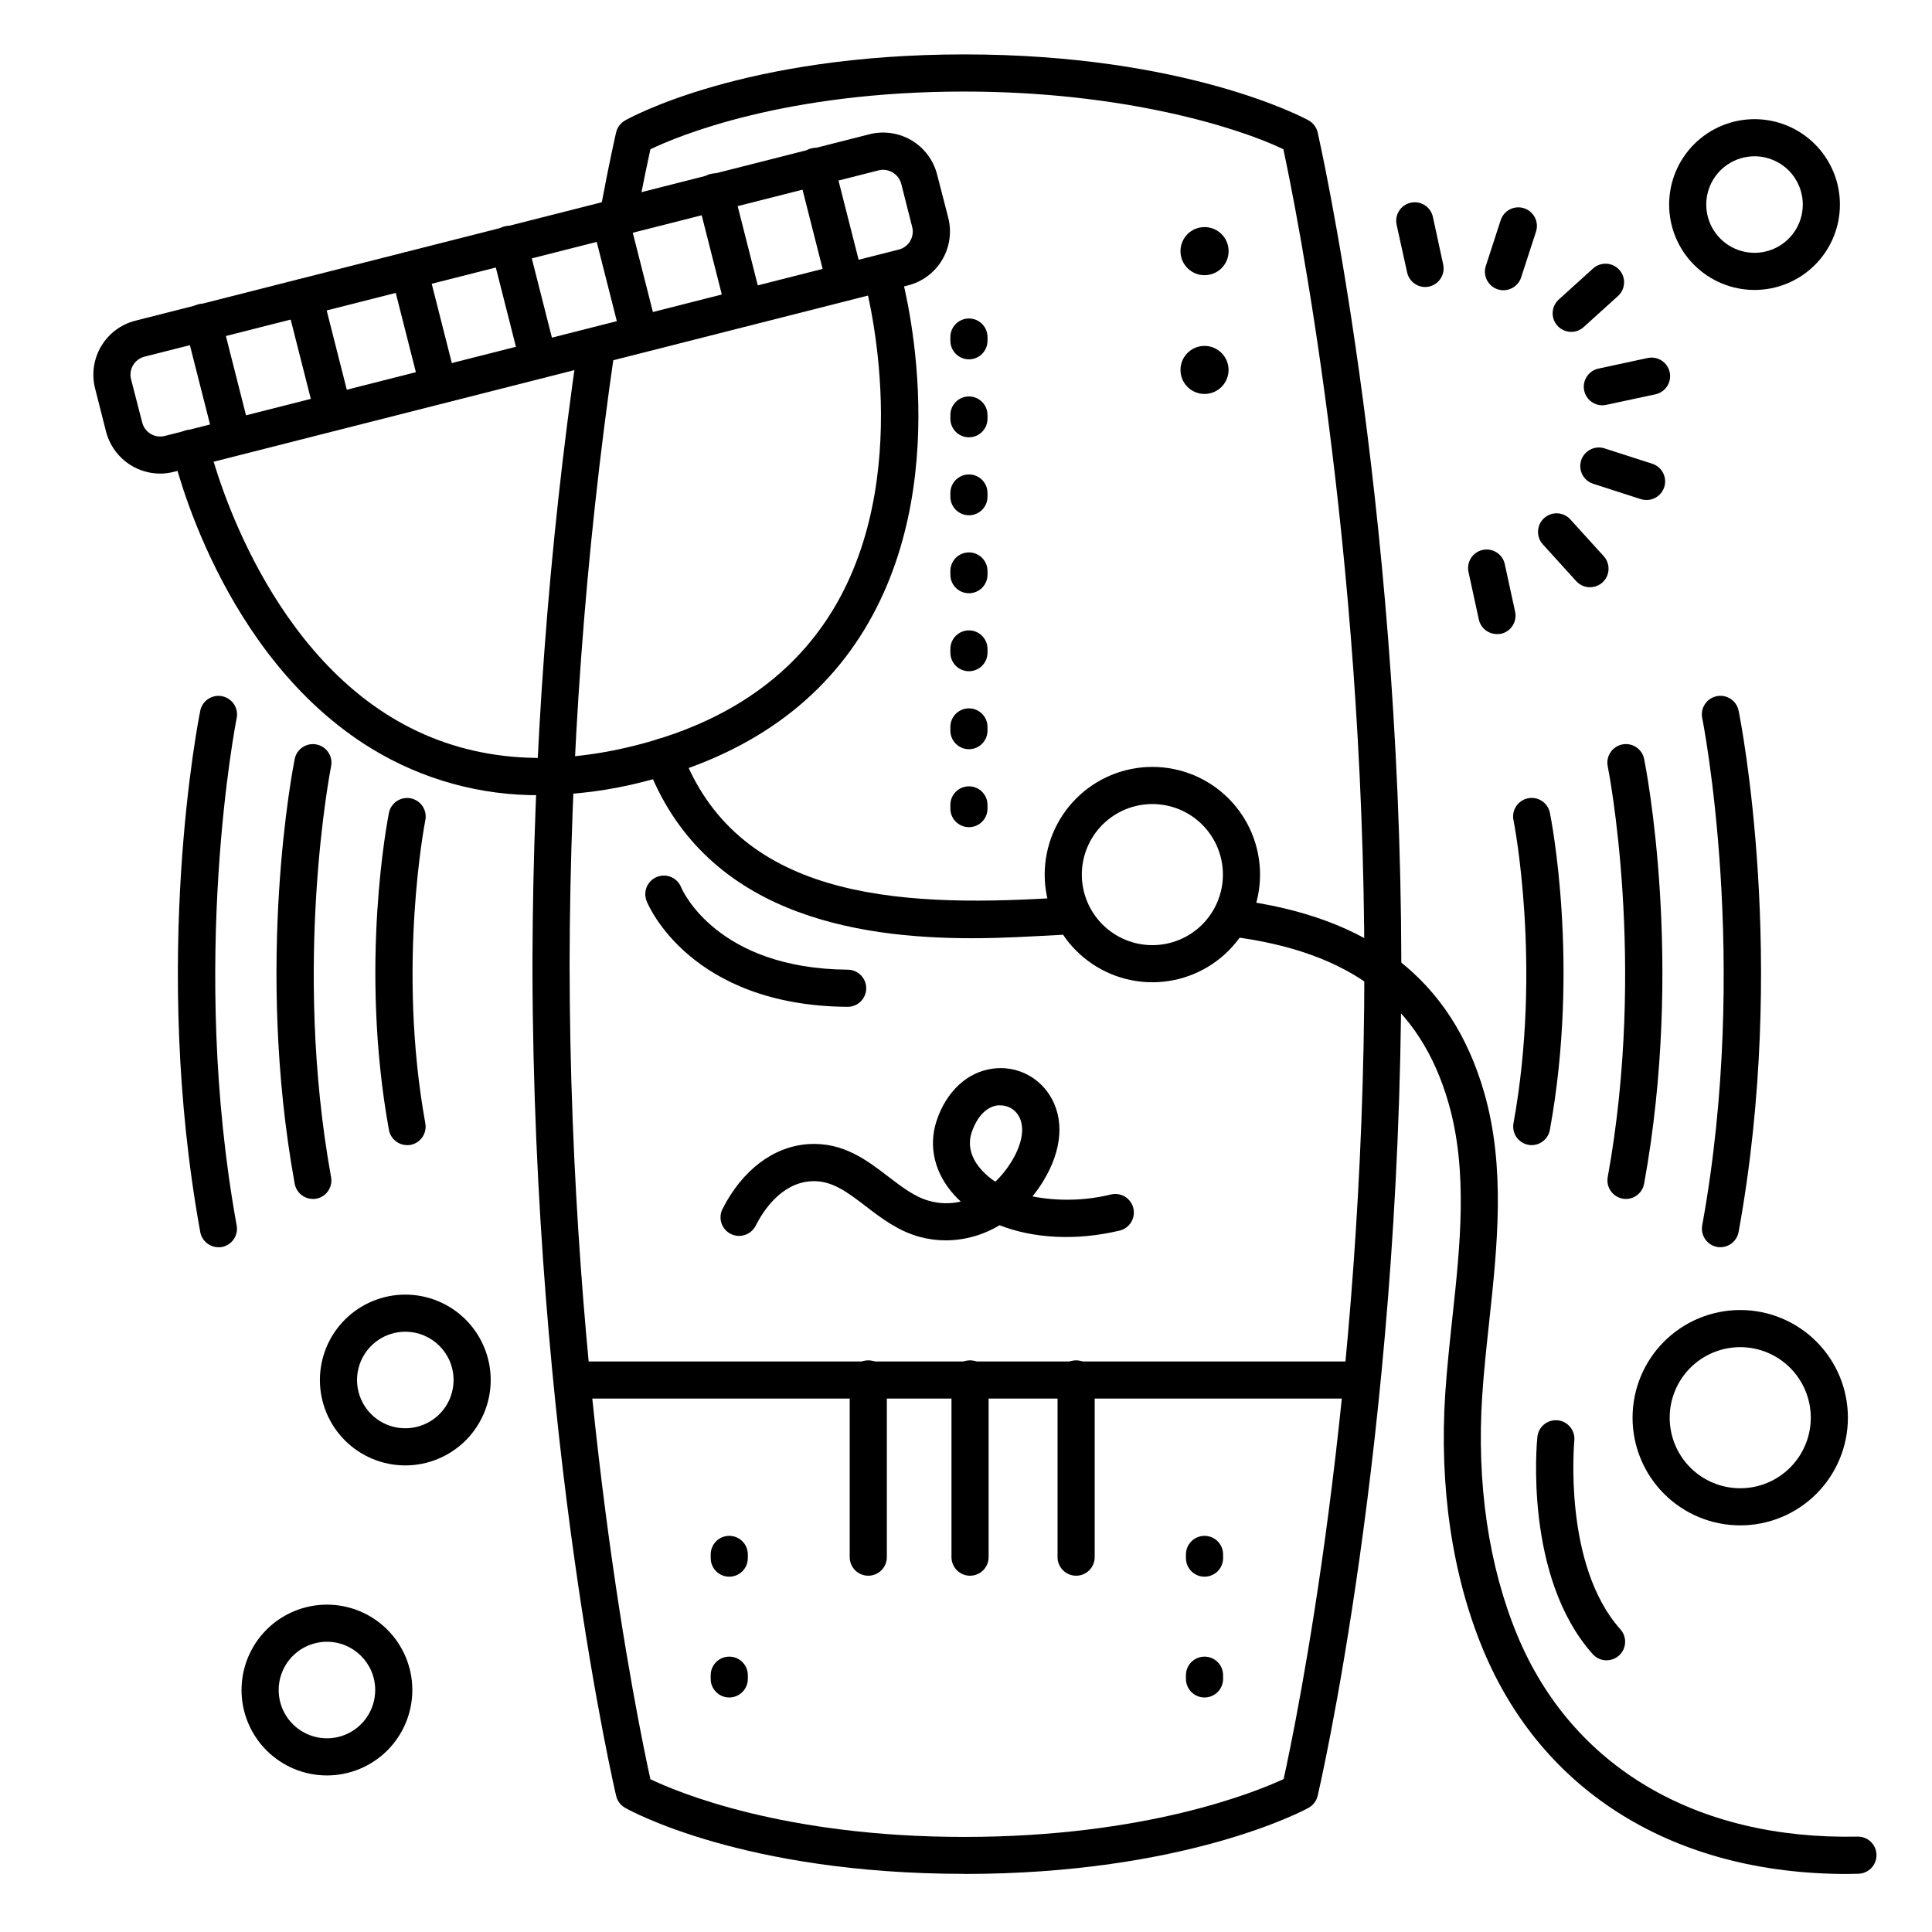 <?xml version="1.0" encoding="UTF-8"?>
<!-- The Best Svg Icon site in the world: iconSvg.co, Visit us! https://iconsvg.co -->
<svg fill="#000000" width="800px" height="800px" version="1.1" viewBox="144 144 512 512" xmlns="http://www.w3.org/2000/svg">
 <g>
  <path d="m605.18 548.24c-7.57 0-14.828-3.008-20.18-8.359-5.352-5.352-8.355-12.609-8.355-20.176 0-7.57 3.004-14.828 8.355-20.18 5.352-5.352 12.609-8.355 20.18-8.355 7.566 0 14.824 3.004 20.176 8.355 5.352 5.352 8.359 12.609 8.359 20.18 0 7.566-3.008 14.824-8.359 20.176-5.352 5.352-12.609 8.359-20.176 8.359zm0-47.23c-4.961 0-9.715 1.969-13.223 5.473-3.504 3.508-5.473 8.262-5.473 13.223 0 4.957 1.969 9.715 5.473 13.219 3.508 3.508 8.262 5.477 13.223 5.477 4.957 0 9.715-1.969 13.219-5.477 3.508-3.504 5.477-8.262 5.477-13.219 0-4.961-1.969-9.715-5.477-13.223-3.504-3.504-8.262-5.473-13.219-5.473z"/>
  <path d="m251.41 532.35c-6.004 0-11.758-2.387-16.004-6.629-4.242-4.246-6.629-10-6.629-16.004s2.387-11.758 6.629-16.004c4.246-4.242 10-6.629 16.004-6.629 6.004 0 11.758 2.387 16.004 6.629 4.242 4.246 6.629 10 6.629 16.004s-2.387 11.758-6.629 16.004c-4.246 4.242-10 6.629-16.004 6.629zm0-35.426c-5.176 0-9.84 3.117-11.816 7.898-1.98 4.777-0.887 10.281 2.769 13.941 3.66 3.656 9.164 4.75 13.941 2.769 4.781-1.977 7.898-6.641 7.898-11.816 0-7.066-5.727-12.793-12.793-12.793z"/>
  <path d="m608.97 220.84c-6.004 0-11.762-2.383-16.004-6.629-4.246-4.242-6.629-10-6.629-16 0-6.004 2.383-11.762 6.629-16.004 4.242-4.246 10-6.629 16.004-6.629 6 0 11.758 2.383 16 6.629 4.246 4.242 6.629 10 6.629 16.004 0 6-2.383 11.758-6.629 16-4.242 4.246-10 6.629-16 6.629zm0-35.426v0.004c-5.176 0-9.84 3.117-11.82 7.894-1.98 4.781-0.887 10.285 2.773 13.941 3.66 3.66 9.16 4.754 13.941 2.773 4.781-1.98 7.894-6.644 7.894-11.816 0-3.394-1.348-6.648-3.746-9.047-2.398-2.398-5.652-3.746-9.043-3.746z"/>
  <path d="m230.64 614.51c-6 0-11.758-2.387-16.004-6.629-4.242-4.246-6.629-10-6.629-16.004s2.387-11.758 6.629-16.004c4.246-4.242 10.004-6.629 16.004-6.629 6.004 0 11.762 2.387 16.004 6.629 4.246 4.246 6.629 10 6.629 16.004s-2.383 11.758-6.629 16.004c-4.242 4.242-10 6.629-16.004 6.629zm0-35.426c-5.172 0-9.836 3.117-11.816 7.898s-0.887 10.281 2.773 13.941c3.656 3.656 9.16 4.75 13.938 2.773 4.781-1.98 7.898-6.644 7.898-11.82 0-7.066-5.727-12.793-12.793-12.793z"/>
  <path d="m399.55 640.59c-58.488 0-88.66-16.797-89.91-17.516-1.184-0.672-2.035-1.809-2.352-3.137-0.227-0.926-21.914-93.754-22.18-219.21v-2.422c0.176-54.426 4.191-108.77 12.016-162.62 0.152-1.324 0.836-2.523 1.891-3.336 1.055-0.809 2.394-1.156 3.711-0.961 1.316 0.191 2.496 0.91 3.273 1.988s1.09 2.426 0.855 3.734c-7.805 53.77-11.785 108.03-11.906 162.36 0.109 114.24 18.164 201.28 21.414 216.04 7.223 3.465 35.426 15.293 83.188 15.293 48.008 0 77.086-11.855 84.625-15.332 3.277-14.859 21.312-101.82 21.402-215.04-0.141-112.59-18.246-201.85-21.473-216.89-12.055-5.797-42.488-15.281-84.555-15.281-47.715 0-75.934 11.809-83.188 15.293-0.648 2.953-1.91 8.855-3.484 17.309v-0.004c-0.5 2.672-3.07 4.43-5.742 3.93-2.672-0.5-4.43-3.07-3.93-5.738 2.383-12.715 4.004-19.68 4.074-19.965v-0.004c0.312-1.332 1.168-2.473 2.359-3.148 1.25-0.719 31.418-17.516 89.91-17.516 58.488 0 89.898 16.727 91.207 17.465v0.004c1.234 0.672 2.125 1.844 2.441 3.215 0.227 0.984 21.953 96.59 22.168 220.27v1.969c-0.215 124.63-21.953 217.64-22.168 218.57-0.324 1.363-1.211 2.523-2.441 3.188-1.309 0.758-32.77 17.516-91.207 17.516z"/>
  <path d="m463.21 204.18c2.582-0.004 4.91 1.547 5.898 3.93 0.988 2.383 0.445 5.129-1.379 6.953-1.824 1.824-4.57 2.371-6.953 1.383-2.387-0.992-3.938-3.32-3.934-5.902 0-1.688 0.672-3.305 1.867-4.5 1.191-1.195 2.812-1.863 4.5-1.863z"/>
  <path d="m463.21 235.67c2.574 0 4.894 1.551 5.883 3.93 0.984 2.379 0.441 5.117-1.383 6.938-1.82 1.82-4.559 2.363-6.938 1.379-2.379-0.984-3.93-3.305-3.93-5.883-0.004-1.688 0.668-3.309 1.863-4.504 1.195-1.195 2.816-1.863 4.504-1.859z"/>
  <path d="m503.86 514.64h-207.31c-2.719 0-4.922-2.203-4.922-4.922s2.203-4.922 4.922-4.922h207.31c2.719 0 4.922 2.203 4.922 4.922s-2.203 4.922-4.922 4.922z"/>
  <path d="m287.18 354.73c-15.789 0.152-31.305-4.137-44.773-12.379-40.02-24.5-52.152-76.23-52.652-78.414-0.305-1.277-0.086-2.625 0.609-3.738 0.691-1.117 1.805-1.906 3.082-2.199 1.281-0.289 2.625-0.059 3.734 0.648 1.105 0.703 1.887 1.82 2.168 3.106 0.109 0.492 11.809 49.949 48.215 72.234 18.422 11.266 40.246 13.777 64.895 7.547 24.648-6.231 42.559-18.883 53.234-37.539 21.164-36.988 7.371-85.766 7.223-86.258-0.684-2.582 0.816-5.242 3.383-5.984 2.566-0.746 5.258 0.691 6.062 3.238 0.629 2.164 15.094 53.312-8.129 93.883-12.043 21.066-32.02 35.266-59.355 42.203h0.004c-9.047 2.363-18.352 3.59-27.699 3.652z"/>
  <path d="m186.4 269.51c-3.281-0.016-6.465-1.117-9.051-3.133-2.586-2.016-4.434-4.832-5.25-8.008l-2.902-11.445c-0.961-3.793-0.379-7.812 1.621-11.176s5.254-5.797 9.047-6.762l194.55-49.406c3.793-0.961 7.812-0.375 11.176 1.625 3.359 2.004 5.789 5.258 6.754 9.051l2.953 11.445c0.961 3.793 0.379 7.816-1.625 11.18-2 3.363-5.258 5.797-9.055 6.758l-194.57 49.406c-1.191 0.305-2.414 0.461-3.641 0.465zm191.65-80.512c-0.402 0-0.801 0.047-1.191 0.145l-194.57 49.379c-1.27 0.324-2.359 1.137-3.023 2.262-0.668 1.129-0.859 2.473-0.531 3.742l2.953 11.445v-0.004c0.32 1.266 1.129 2.356 2.254 3.023 1.121 0.668 2.465 0.863 3.731 0.539l194.52-49.395c2.617-0.672 4.207-3.332 3.555-5.953l-2.902-11.445h-0.004c-0.32-1.262-1.133-2.344-2.25-3.012-0.766-0.465-1.637-0.715-2.531-0.727z"/>
  <path d="m633.42 640.62c-45.59 0-80.621-21.539-96.375-59.426-8.207-19.738-11.672-43.297-10.027-68.082 0.441-6.535 1.16-13.207 1.852-19.68 2.078-19.188 4.211-39.035-0.984-57.07-7.488-26.156-25.852-40.195-57.781-44.191l0.004-0.004c-1.312-0.141-2.512-0.805-3.332-1.84-0.816-1.035-1.188-2.356-1.02-3.664 0.164-1.309 0.848-2.5 1.898-3.301 1.047-0.797 2.375-1.145 3.684-0.953 35.828 4.477 57.418 21.246 66.016 51.246 5.688 19.867 3.445 40.68 1.277 60.812-0.688 6.367-1.398 12.941-1.82 19.266-1.543 23.293 1.672 45.266 9.297 63.656 14.465 34.793 47.293 54.238 90.156 53.332 2.719-0.059 4.969 2.098 5.023 4.816 0.059 2.715-2.098 4.965-4.816 5.023z"/>
  <path d="m401.64 392.64c-30.859 0-71.477-6.309-86.328-46.395h0.004c-0.453-1.223-0.402-2.578 0.145-3.762 0.543-1.188 1.539-2.109 2.762-2.559 2.551-0.945 5.379 0.355 6.324 2.906 14.375 38.82 56.008 41.75 98.844 39.145l3.633-0.215-0.004-0.004c2.719-0.152 5.043 1.93 5.195 4.644 0.152 2.719-1.926 5.043-4.644 5.195l-3.582 0.215c-6.277 0.316-13.934 0.828-22.348 0.828z"/>
  <path d="m569.76 584.01c-1.402 0-2.734-0.598-3.668-1.645-18.234-20.41-14.828-56.09-14.672-57.562 0.129-1.301 0.77-2.492 1.781-3.32 1.008-0.824 2.309-1.215 3.606-1.086 2.703 0.273 4.676 2.684 4.402 5.391 0 0.324-3.109 32.867 12.223 50.016 1.293 1.445 1.613 3.516 0.82 5.289-0.793 1.77-2.551 2.906-4.492 2.906z"/>
  <path d="m368.59 410.82h-0.078c-41.516-0.355-52.715-26.875-53.137-28.004v-0.004c-1.027-2.516 0.18-5.387 2.695-6.414 2.516-1.027 5.391 0.18 6.414 2.695 0.402 0.984 9.574 21.59 44.152 21.883v0.004c2.719 0 4.922 2.199 4.922 4.918s-2.203 4.922-4.922 4.922z"/>
  <path d="m449.39 404.31c-7.566 0-14.824-3.008-20.176-8.359-5.352-5.352-8.359-12.609-8.359-20.176 0-7.57 3.008-14.828 8.359-20.18s12.609-8.359 20.176-8.359c7.57 0 14.828 3.008 20.18 8.359 5.352 5.352 8.355 12.609 8.355 20.18 0 7.566-3.004 14.824-8.355 20.176-5.352 5.352-12.609 8.359-20.18 8.359zm0-47.23c-4.957 0-9.715 1.969-13.219 5.473-3.508 3.508-5.477 8.262-5.477 13.223 0 4.957 1.969 9.711 5.477 13.219 3.504 3.508 8.262 5.477 13.219 5.477 4.961 0 9.715-1.969 13.223-5.477 3.504-3.508 5.473-8.262 5.473-13.219 0-4.961-1.969-9.715-5.473-13.223-3.508-3.504-8.262-5.473-13.223-5.473z"/>
  <path d="m337.26 561.84c-2.715 0-4.918-2.203-4.918-4.918v-0.984c0-2.719 2.203-4.922 4.918-4.922 2.719 0 4.922 2.203 4.922 4.922v0.984c0 1.305-0.52 2.555-1.441 3.477-0.922 0.926-2.176 1.441-3.481 1.441z"/>
  <path d="m463.21 561.84c-2.719 0-4.922-2.203-4.922-4.918v-0.984c0-2.719 2.203-4.922 4.922-4.922s4.922 2.203 4.922 4.922v0.984c0 1.305-0.52 2.555-1.441 3.477-0.926 0.926-2.176 1.441-3.481 1.441z"/>
  <path d="m337.26 593.85c-2.715 0-4.918-2.203-4.918-4.922v-0.984c0-2.715 2.203-4.918 4.918-4.918 2.719 0 4.922 2.203 4.922 4.918v0.984c0 1.305-0.52 2.559-1.441 3.481s-2.176 1.441-3.481 1.441z"/>
  <path d="m463.21 593.85c-2.719 0-4.922-2.203-4.922-4.922v-0.984c0-2.715 2.203-4.918 4.922-4.918s4.922 2.203 4.922 4.918v0.984c0 1.305-0.52 2.559-1.441 3.481-0.926 0.922-2.176 1.441-3.481 1.441z"/>
  <path d="m549.91 447.47c-0.297 0-0.594-0.023-0.883-0.082-2.664-0.496-4.422-3.051-3.938-5.715 7.598-41.789 0.098-79.93 0-80.312v-0.004c-0.262-1.277-0.004-2.609 0.715-3.695 0.723-1.09 1.844-1.848 3.121-2.109 2.664-0.543 5.266 1.176 5.809 3.84 0.336 1.625 7.969 40.297 0 84.023-0.418 2.336-2.449 4.043-4.824 4.055z"/>
  <path d="m574.89 461.73c-0.297 0.004-0.594-0.023-0.887-0.078-2.66-0.496-4.422-3.055-3.938-5.719 10.32-56.746 0.129-108.33 0-108.84-0.258-1.277-0.004-2.609 0.719-3.695 0.719-1.09 1.84-1.848 3.121-2.109 2.66-0.543 5.262 1.176 5.805 3.836 0.441 2.176 10.676 53.973 0 112.56v0.004c-0.422 2.332-2.449 4.035-4.82 4.043z"/>
  <path d="m599.93 474.53c-0.297 0.004-0.594-0.023-0.887-0.078-2.66-0.5-4.422-3.055-3.938-5.719 12.742-70.07 0.148-133.82 0-134.43-0.262-1.277-0.004-2.606 0.719-3.695 0.719-1.09 1.84-1.848 3.121-2.109 2.66-0.543 5.262 1.176 5.805 3.84 0.543 2.668 13.098 66.223 0 138.14-0.422 2.332-2.449 4.031-4.82 4.043z"/>
  <path d="m251.91 447.47c-2.375 0-4.41-1.699-4.84-4.035-7.941-43.73-0.305-82.402 0-84.023 0.543-2.664 3.144-4.383 5.805-3.84 2.664 0.543 4.383 3.144 3.84 5.805-0.07 0.383-7.578 38.523 0 80.312v0.004c0.484 2.664-1.273 5.219-3.938 5.715-0.285 0.047-0.574 0.07-0.867 0.062z"/>
  <path d="m226.93 461.73c-2.375-0.004-4.406-1.699-4.832-4.035-10.648-58.586-0.422-110.39 0-112.56 0.543-2.664 3.141-4.383 5.805-3.836 2.664 0.543 4.383 3.141 3.836 5.805-0.098 0.523-10.281 52.152 0 108.85v-0.004c0.488 2.664-1.273 5.223-3.934 5.719-0.289 0.047-0.582 0.066-0.875 0.059z"/>
  <path d="m201.9 474.53c-2.371-0.004-4.402-1.699-4.832-4.035-13.078-71.922-0.531-135.48 0-138.14 0.543-2.664 3.144-4.387 5.812-3.844 2.664 0.547 4.387 3.148 3.84 5.812-0.137 0.641-12.715 64.453 0 134.43 0.488 2.664-1.273 5.219-3.934 5.719-0.293 0.047-0.59 0.066-0.887 0.059z"/>
  <path d="m429.18 561.58c-2.719 0-4.918-2.203-4.918-4.922v-47.23c0-2.719 2.199-4.922 4.918-4.922s4.922 2.203 4.922 4.922v47.23c0 1.305-0.52 2.559-1.441 3.481-0.922 0.922-2.176 1.441-3.481 1.441z"/>
  <path d="m374.1 561.58c-2.715 0-4.918-2.203-4.918-4.922v-47.23c0-2.719 2.203-4.922 4.918-4.922 2.719 0 4.922 2.203 4.922 4.922v47.23c0 1.305-0.52 2.559-1.441 3.481s-2.172 1.441-3.481 1.441z"/>
  <path d="m401.07 561.58c-2.715 0-4.918-2.203-4.918-4.922v-47.23c0-2.719 2.203-4.922 4.918-4.922 2.719 0 4.922 2.203 4.922 4.922v47.23c0 1.305-0.52 2.559-1.441 3.481s-2.176 1.441-3.481 1.441z"/>
  <path d="m394.7 472.71c-2.367 0-4.727-0.312-7.016-0.934-5.676-1.543-10.215-5.027-14.23-8.098-4.922-3.758-9.121-7.008-14.602-6.633-7.766 0.531-12.488 7.644-14.613 11.809h0.004c-1.238 2.406-4.188 3.363-6.602 2.141-2.414-1.223-3.387-4.168-2.176-6.59 5.227-10.312 13.512-16.582 22.73-17.199 9.219-0.621 15.598 4.301 21.254 8.641 3.602 2.754 7.008 5.371 10.824 6.406 2.723 0.762 5.594 0.824 8.344 0.176-0.57-0.531-1.121-1.074-1.645-1.645-5.273-5.746-7.016-12.941-4.773-19.738 2.578-7.812 8.168-12.988 14.945-13.855h0.004c2.898-0.383 5.844 0.066 8.496 1.297 2.648 1.23 4.894 3.191 6.469 5.652 4.043 6.258 3.434 14.602-1.664 22.906h0.004c-0.859 1.402-1.812 2.746-2.844 4.023 6.898 1.312 13.996 1.137 20.82-0.52 2.644-0.629 5.297 1.008 5.922 3.648 0.629 2.644-1.004 5.297-3.648 5.926-11.484 2.734-22.82 2.106-31.812-1.426-4.281 2.594-9.184 3.981-14.191 4.012zm14.426-35.777c-0.246-0.02-0.492-0.02-0.738 0-2.953 0.375-5.473 2.953-6.887 7.184-1.418 4.231 0.668 7.812 2.676 9.996 1.074 1.16 2.281 2.184 3.602 3.051 1.633-1.574 3.059-3.348 4.242-5.281 3.031-4.922 3.691-9.477 1.781-12.418-1.031-1.582-2.789-2.531-4.676-2.531z"/>
  <path d="m400.78 363.21c-2.719 0-4.922-2.203-4.922-4.922v-0.984c0-2.715 2.203-4.918 4.922-4.918 2.715 0 4.918 2.203 4.918 4.918v0.984c0 1.305-0.52 2.559-1.441 3.481s-2.172 1.441-3.477 1.441zm0-20.664c-2.719 0-4.922-2.203-4.922-4.922v-0.984c0-2.715 2.203-4.918 4.922-4.918 2.715 0 4.918 2.203 4.918 4.918v0.984c0 1.305-0.52 2.559-1.441 3.481-0.922 0.922-2.172 1.441-3.477 1.441zm0-20.664c-2.719 0-4.922-2.203-4.922-4.922v-0.984c0-2.715 2.203-4.918 4.922-4.918 2.715 0 4.918 2.203 4.918 4.918v0.984c0 1.305-0.52 2.559-1.441 3.481s-2.172 1.441-3.477 1.441zm0-20.664c-2.719 0-4.922-2.203-4.922-4.922v-0.984c0-2.715 2.203-4.918 4.922-4.918 2.715 0 4.918 2.203 4.918 4.918v0.984c0 1.305-0.52 2.559-1.441 3.481-0.922 0.922-2.172 1.441-3.477 1.441zm0-20.664c-2.719 0-4.922-2.203-4.922-4.922v-0.984c0-2.715 2.203-4.918 4.922-4.918 2.715 0 4.918 2.203 4.918 4.918v0.984c0 1.305-0.52 2.559-1.441 3.481s-2.172 1.441-3.477 1.441zm0-20.664c-2.719 0-4.922-2.203-4.922-4.922v-0.984c0-2.715 2.203-4.918 4.922-4.918 2.715 0 4.918 2.203 4.918 4.918v0.984c0 2.719-2.203 4.922-4.918 4.922zm0-20.664c-2.719 0-4.922-2.203-4.922-4.922v-0.984c0-2.715 2.203-4.918 4.922-4.918 2.715 0 4.918 2.203 4.918 4.918v0.984c0 2.719-2.203 4.922-4.918 4.922z"/>
  <path d="m568.65 251.41c-2.519 0.004-4.637-1.895-4.902-4.402-0.266-2.504 1.402-4.805 3.867-5.328l13.027-2.805c2.66-0.57 5.277 1.121 5.848 3.777 0.57 2.656-1.121 5.273-3.781 5.844l-13.027 2.793v0.004c-0.34 0.078-0.684 0.117-1.031 0.117z"/>
  <path d="m540.71 312.03c-2.32 0.004-4.324-1.617-4.812-3.887l-2.707-12.445c-0.309-1.289-0.086-2.648 0.617-3.769 0.703-1.121 1.828-1.914 3.125-2.191 1.293-0.281 2.644-0.031 3.75 0.699 1.109 0.73 1.871 1.875 2.125 3.176l2.715 12.508v-0.004c0.57 2.656-1.117 5.273-3.769 5.848-0.344 0.059-0.695 0.082-1.043 0.066z"/>
  <path d="m565.37 299.63c-1.395 0-2.719-0.59-3.652-1.621l-8.855-9.75v-0.004c-1.824-2.016-1.668-5.129 0.348-6.949 2.019-1.824 5.129-1.668 6.953 0.348l8.855 9.762c1.305 1.441 1.633 3.516 0.844 5.293-0.789 1.777-2.551 2.922-4.492 2.922z"/>
  <path d="m580.31 276.5c-0.516 0-1.027-0.082-1.516-0.234l-12.613-4.074h-0.004c-2.582-0.848-3.992-3.633-3.144-6.215 0.848-2.586 3.633-3.992 6.215-3.144l12.613 4.062h0.004c2.305 0.742 3.731 3.055 3.352 5.449-0.375 2.391-2.434 4.156-4.859 4.156z"/>
  <path d="m560.39 231.95c-2.035 0.004-3.863-1.246-4.598-3.148-0.734-1.898-0.219-4.055 1.293-5.422l9.094-8.227h-0.004c0.969-0.875 2.246-1.328 3.551-1.266 1.301 0.066 2.527 0.648 3.402 1.617 1.824 2.016 1.668 5.129-0.348 6.949l-9.094 8.227c-0.902 0.816-2.078 1.27-3.297 1.27z"/>
  <path d="m542.4 220.91c-0.512 0.004-1.02-0.078-1.504-0.238-2.57-0.848-3.973-3.613-3.141-6.188l3.938-12.121c0.832-2.59 3.606-4.008 6.195-3.176 2.586 0.836 4.008 3.609 3.172 6.195l-3.938 12.121c-0.66 2.047-2.574 3.426-4.723 3.406z"/>
  <path d="m521.69 220.06c-2.332-0.008-4.336-1.652-4.805-3.934l-2.742-12.449c-0.312-1.289-0.09-2.644 0.613-3.766 0.703-1.125 1.832-1.914 3.125-2.195 1.293-0.281 2.648-0.027 3.754 0.699 1.105 0.73 1.867 1.875 2.121 3.176l2.707 12.508h-0.004c0.316 1.453-0.043 2.973-0.977 4.133-0.938 1.156-2.344 1.832-3.832 1.828z"/>
  <path d="m313.41 237.47c-2.25-0.004-4.211-1.531-4.762-3.711l-7.742-30.504h-0.004c-0.672-2.641 0.918-5.324 3.559-6 2.637-0.672 5.324 0.922 5.996 3.559l7.742 30.504h0.004c0.664 2.629-0.926 5.301-3.555 5.973-0.402 0.113-0.82 0.172-1.238 0.18z"/>
  <path d="m341.23 230.41c-2.25-0.004-4.211-1.531-4.762-3.711l-7.742-30.504h-0.004c-0.355-1.277-0.18-2.641 0.484-3.785 0.664-1.148 1.762-1.977 3.047-2.301 1.281-0.328 2.644-0.121 3.773 0.566 1.129 0.691 1.934 1.809 2.231 3.098l7.742 30.504h0.004c0.664 2.633-0.926 5.305-3.555 5.977-0.398 0.102-0.809 0.156-1.219 0.156z"/>
  <path d="m260.15 250.98c-2.25-0.004-4.211-1.531-4.762-3.711l-7.742-30.504h-0.004c-0.598-2.606 0.992-5.211 3.586-5.867 2.59-0.66 5.234 0.871 5.949 3.449l7.742 30.504h0.004c0.32 1.266 0.125 2.606-0.543 3.731-0.668 1.121-1.754 1.93-3.019 2.25-0.398 0.098-0.805 0.148-1.211 0.148z"/>
  <path d="m286.68 244.25c-2.234 0.004-4.191-1.5-4.762-3.66l-7.742-30.504c-0.355-1.277-0.184-2.641 0.48-3.785 0.664-1.148 1.762-1.977 3.047-2.305 1.285-0.324 2.644-0.117 3.773 0.57 1.133 0.691 1.938 1.809 2.234 3.098l7.742 30.504c0.664 2.633-0.926 5.305-3.551 5.973-0.402 0.09-0.812 0.125-1.223 0.109z"/>
  <path d="m367.95 223.62c-2.246 0-4.207-1.523-4.762-3.699l-7.742-30.504h-0.004c-0.355-1.277-0.18-2.641 0.484-3.785 0.664-1.148 1.762-1.977 3.047-2.305 1.281-0.324 2.644-0.117 3.773 0.57 1.133 0.691 1.934 1.809 2.231 3.098l7.754 30.504c0.664 2.633-0.93 5.309-3.562 5.973-0.398 0.105-0.809 0.152-1.219 0.148z"/>
  <path d="m205.6 264.82c-2.246 0-4.207-1.527-4.762-3.707l-7.754-30.504c-0.668-2.637 0.926-5.316 3.562-5.984 2.637-0.668 5.312 0.926 5.984 3.562l7.742 30.504c0.32 1.266 0.129 2.609-0.539 3.731-0.668 1.121-1.758 1.934-3.023 2.254-0.395 0.098-0.801 0.145-1.211 0.145z"/>
  <path d="m232.32 258.05c-2.242 0-4.199-1.512-4.766-3.68l-7.742-30.504c-0.598-2.606 0.992-5.215 3.582-5.871 2.594-0.656 5.234 0.875 5.953 3.449l7.742 30.504c0.324 1.266 0.129 2.609-0.539 3.731-0.668 1.121-1.754 1.934-3.023 2.254-0.395 0.086-0.801 0.125-1.207 0.117z"/>
 </g>
</svg>